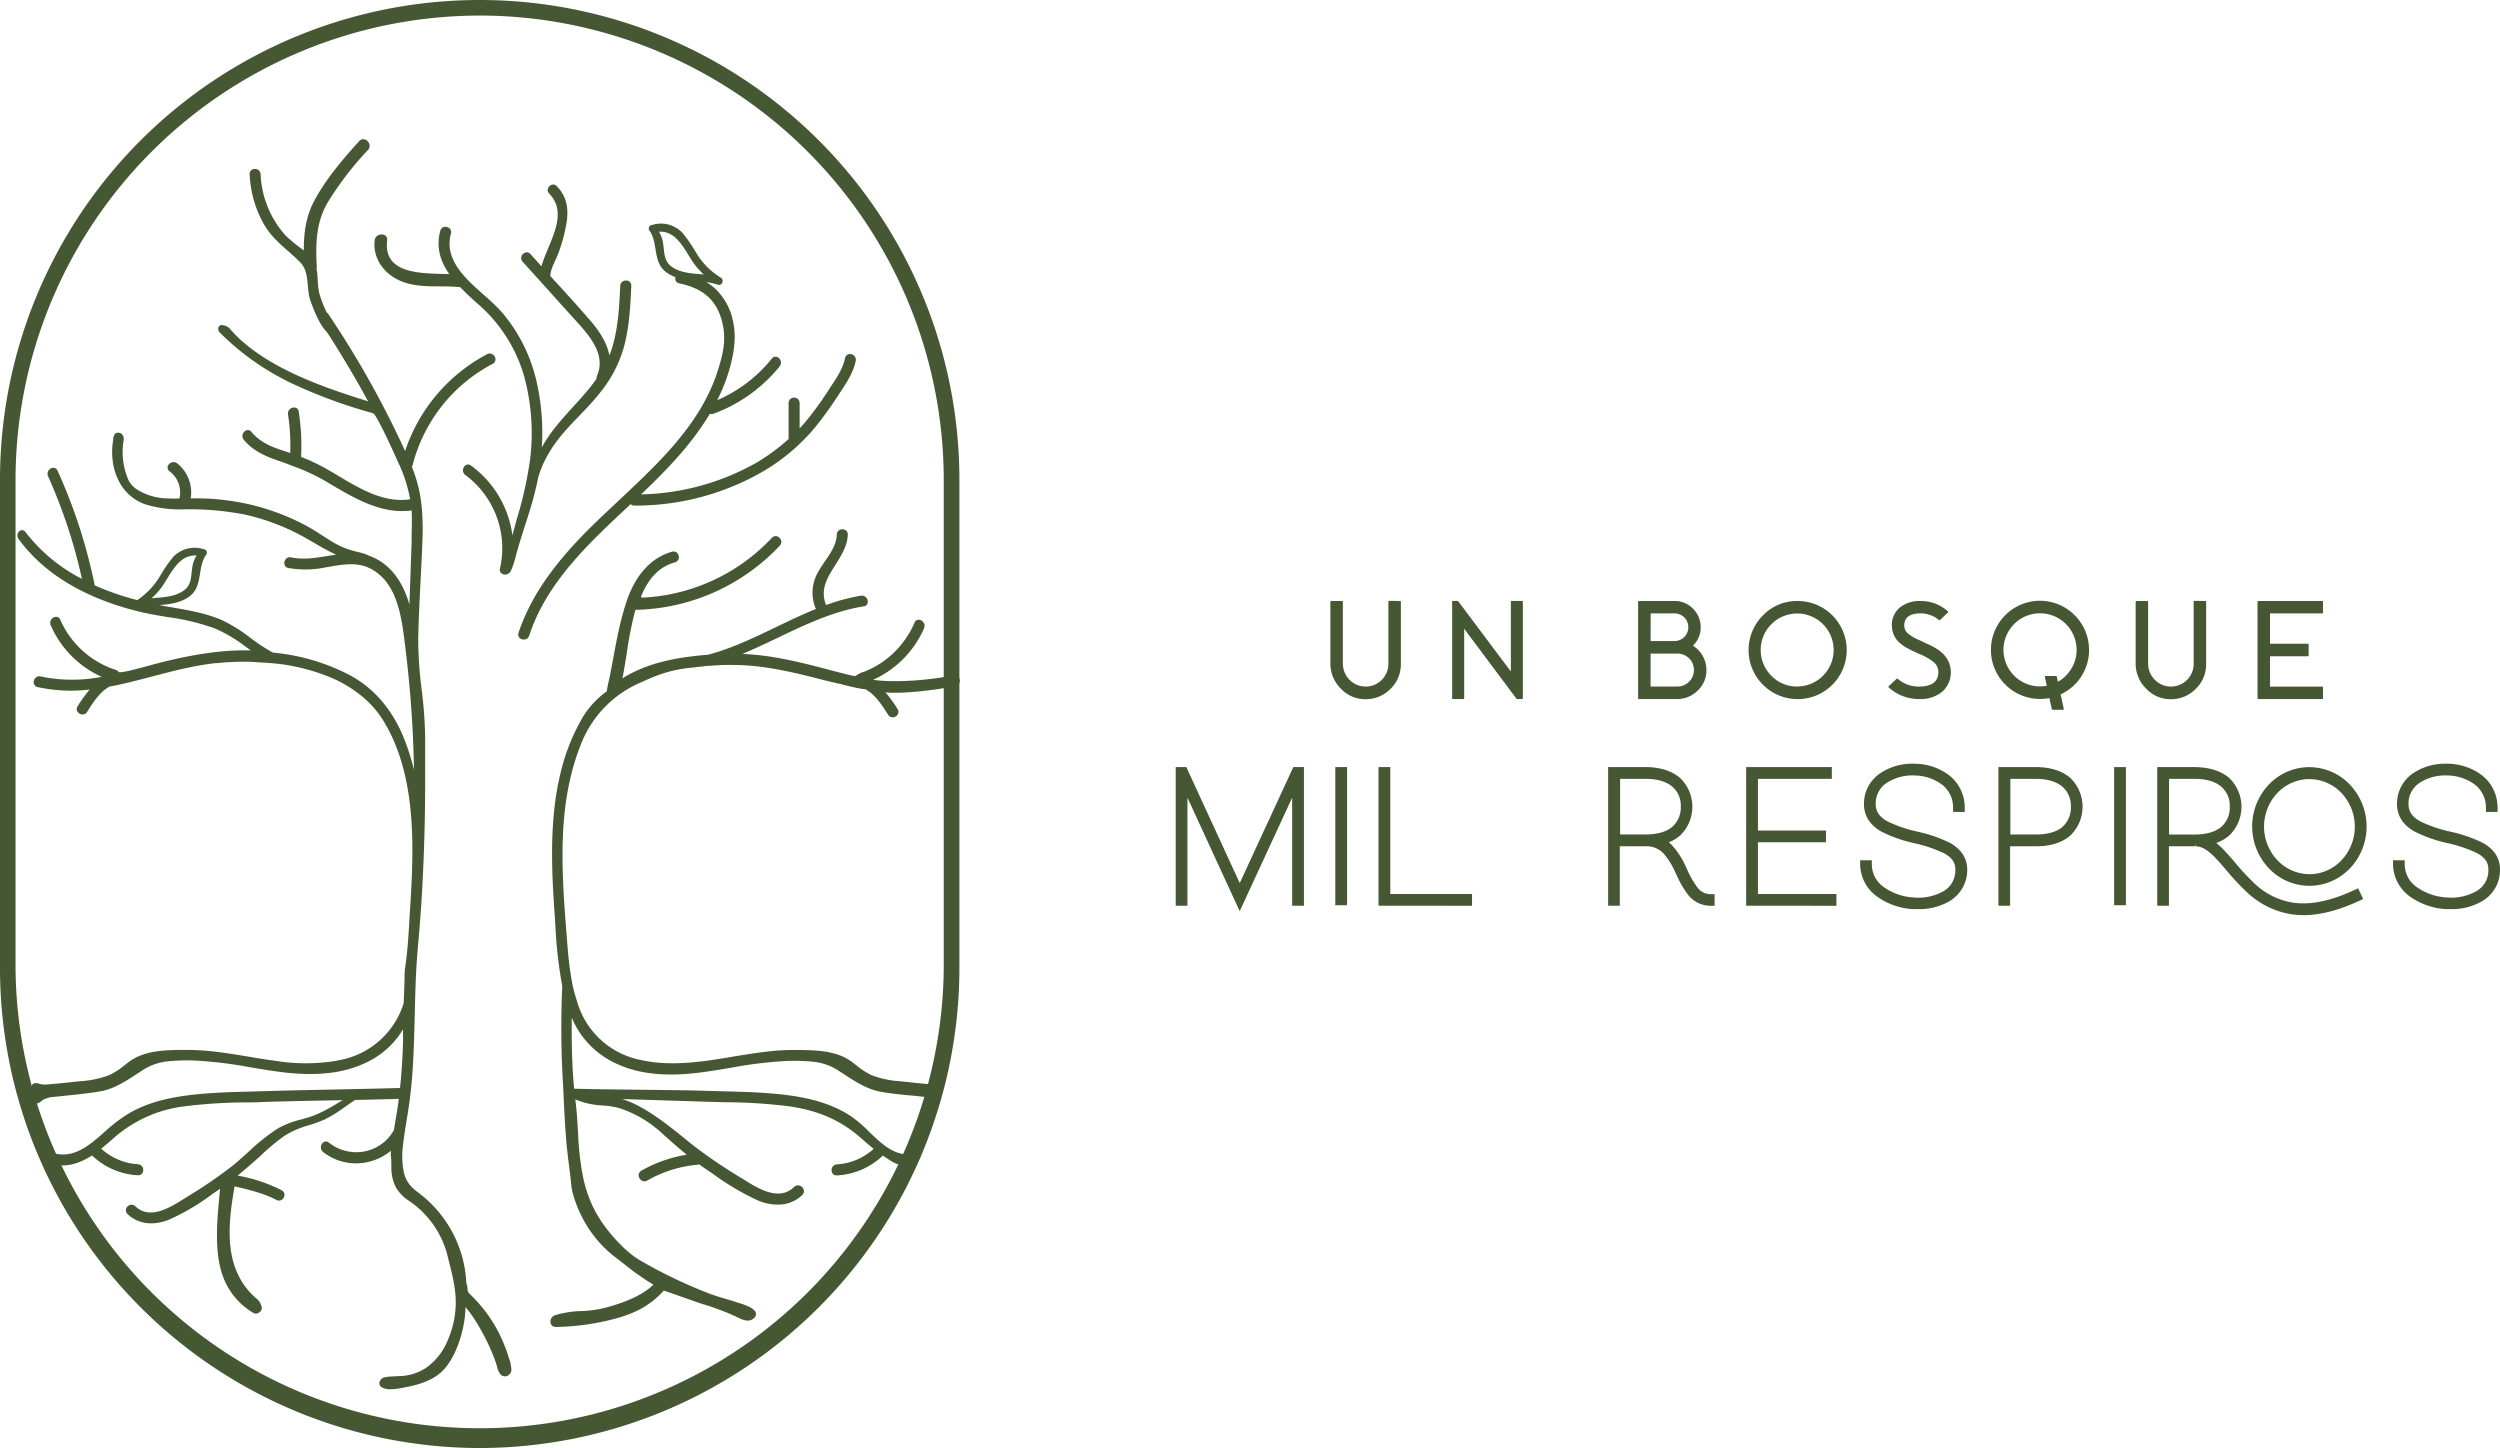 <?xml version="1.0" encoding="UTF-8"?> <svg xmlns="http://www.w3.org/2000/svg" id="Capa_1" data-name="Capa 1" viewBox="0 0 643.48 372.71"><defs><style>.cls-1{fill:#455833;}</style></defs><title>Mesa de trabajo 5-un-bosque</title><path class="cls-1" d="M360.34,154.69c.16,0,.23.07.23.22v16a8.71,8.71,0,0,1-2.61,6.34,8.81,8.81,0,0,1-6.31,2.72,8.56,8.56,0,0,1-6.5-2.7,9,9,0,0,1-2.72-6.56V154.91c0-.15.08-.22.23-.22h2.75c.16,0,.23.07.23.22v15.8a6,6,0,0,0,1.62,4.16,5.84,5.84,0,0,0,10.1-4v-16c0-.15.08-.22.23-.22Z"></path><path class="cls-1" d="M391.75,154.67c.15,0,.22.08.22.23v24.8c0,.15-.07.23-.22.23h-1.26a.2.2,0,0,1-.17-.09l-13.45-18V179.7a.21.21,0,0,1-.23.23H374a.21.21,0,0,1-.23-.23V154.9a.21.21,0,0,1,.23-.23h1.16a.2.2,0,0,1,.18.1l13.54,18.07V154.9a.2.2,0,0,1,.23-.23Z"></path><path class="cls-1" d="M435.74,166.18a7.45,7.45,0,0,1,3.48,6.52,7.08,7.08,0,0,1-2.33,5.13,7.43,7.43,0,0,1-5.29,2.1h-9.73a.21.21,0,0,1-.23-.23V154.91c0-.15.08-.22.23-.22H431a6.52,6.52,0,0,1,4.74,1.95,6.6,6.6,0,0,1,2,4.71A6.38,6.38,0,0,1,435.74,166.18ZM424.85,165H431a3.56,3.56,0,0,0,0-7.12h-6.12Zm6.91,11.71a4.27,4.27,0,0,0,4.25-4.25,4.23,4.23,0,0,0-4.25-4.23h-6.91v8.48Z"></path><path class="cls-1" d="M462.69,154.69a12.63,12.63,0,1,1-8.92,3.7A12.15,12.15,0,0,1,462.69,154.69Zm0,22A9.39,9.39,0,1,0,456,174,9.09,9.09,0,0,0,462.69,176.7Z"></path><path class="cls-1" d="M495.27,165.37c.22.09.4.17.51.23l.53.23c.41.2.79.38,1.13.56a12.61,12.61,0,0,1,2.24,1.48,6.73,6.73,0,0,1,.25,10.17,8.92,8.92,0,0,1-6,1.89,11.49,11.49,0,0,1-5.25-1.24,11,11,0,0,1-1.62-1l-.55-.42-.35-.32a.21.21,0,0,1,0-.34l2-1.88a.21.21,0,0,1,.32,0c.08.07.17.14.26.23l.39.28a7.94,7.94,0,0,0,1.14.67,8.43,8.43,0,0,0,3.65.81q5,0,5-3.79a3.28,3.28,0,0,0-1.27-2.56,15.65,15.65,0,0,0-3.68-2.08h-.06l-.82-.41-.44-.19-.48-.22q-.57-.26-1-.51a10.6,10.6,0,0,1-2-1.32,5.84,5.84,0,0,1-2.21-4.6,5.74,5.74,0,0,1,2-4.63,8,8,0,0,1,5.43-1.71,10.38,10.38,0,0,1,4.68,1.09,10,10,0,0,1,1.47.9c.16.11.33.24.49.37s.22.2.32.3a.19.19,0,0,1,0,.33l-1,.94-1,.95a.23.23,0,0,1-.32,0l-.23-.22-.34-.24a6.3,6.3,0,0,0-1-.55,7.2,7.2,0,0,0-3.1-.69q-4.22,0-4.22,3.14a2.75,2.75,0,0,0,1.08,2.15,12.83,12.83,0,0,0,3.19,1.76l0,0Z"></path><path class="cls-1" d="M525.09,154.63a12.67,12.67,0,0,1,12.62,12.64,12.59,12.59,0,0,1-7.32,11.46l.8,3.68c0,.19,0,.28-.23.28h-2.61a.21.21,0,0,1-.23-.17l-.62-2.84a13,13,0,0,1-2.41.23,12.64,12.64,0,0,1,0-25.28Zm4.6,20.86a9.31,9.31,0,0,0,3.47-3.41,9.16,9.16,0,0,0,1.34-4.81,9.41,9.41,0,1,0-9.41,9.41,9.28,9.28,0,0,0,1.73-.16l-.48-2.25c-.05-.19,0-.28.21-.28h2.63a.21.21,0,0,1,.23.19Z"></path><path class="cls-1" d="M567.61,154.69c.16,0,.23.07.23.22v16a8.71,8.71,0,0,1-2.61,6.34,8.81,8.81,0,0,1-6.31,2.72,8.56,8.56,0,0,1-6.5-2.7,9,9,0,0,1-2.72-6.56V154.91c0-.15.08-.22.23-.22h2.75c.16,0,.23.07.23.22v15.8a6,6,0,0,0,1.62,4.16,5.84,5.84,0,0,0,10.1-4v-16c0-.15.08-.22.23-.22Z"></path><path class="cls-1" d="M597.69,154.69c.16,0,.23.07.23.22v2.75c0,.16-.07.23-.23.23H584.28v7.81H594a.2.2,0,0,1,.23.23v2.75a.2.2,0,0,1-.23.23h-9.71v7.81h13.41c.16,0,.23.07.23.23v2.75a.2.2,0,0,1-.23.23H581.3a.21.21,0,0,1-.23-.23V154.91c0-.15.08-.22.23-.22Z"></path><polygon class="cls-1" points="334.01 197.44 332.89 197.44 319.1 227.3 305.35 197.44 304.23 197.44 303.63 197.44 303.58 197.44 302.62 197.44 302.62 233.13 305.64 233.13 305.64 205.32 319.09 234.53 332.59 205.31 332.59 233.13 335.62 233.13 335.62 197.44 334.62 197.44 334.01 197.44"></polygon><rect class="cls-1" x="343.7" y="197.44" width="3.03" height="35.56"></rect><polygon class="cls-1" points="357.85 197.44 354.82 197.44 354.82 232.13 354.82 233.13 378.89 233.14 378.89 230.11 357.85 230.11 357.85 197.44"></polygon><path class="cls-1" d="M436.8,228.28a23.42,23.42,0,0,1-2.55-4.5l-.23-.47a21.23,21.23,0,0,0-3.56-5.65,8.29,8.29,0,0,0-.93-.85,10.14,10.14,0,0,0,2.89-1.73,10.27,10.27,0,0,0,.06-14.8c-2.11-1.85-5.2-2.84-8.92-2.84h-9.64v35.69h3v-15.3h6.74a5.92,5.92,0,0,1,4.59,1.93,18.84,18.84,0,0,1,3,4.87l.28.57a24.77,24.77,0,0,0,2.88,5,7.37,7.37,0,0,0,5.91,2.95h1v-3h-1A4.22,4.22,0,0,1,436.8,228.28Zm-6.36-15.49c-1.52,1.32-3.91,2-6.88,2H417V200.47h6.61c3,0,5.37.72,6.92,2.09a6.39,6.39,0,0,1,2.09,5.07A6.51,6.51,0,0,1,430.44,212.79Z"></path><polygon class="cls-1" points="452.48 216.8 469.99 216.8 469.99 213.78 452.48 213.78 452.48 200.47 471.5 200.47 471.5 197.44 451.48 197.44 449.45 197.44 449.45 232.13 449.46 233.13 472.68 233.14 472.68 230.11 452.48 230.11 452.48 216.8"></polygon><path class="cls-1" d="M501.86,216.92a36.22,36.22,0,0,0-8.19-2.83l-.25-.06a33.9,33.9,0,0,1-7.71-2.67c-2-1.17-2.92-2.5-2.92-4.44a6.31,6.31,0,0,1,2.92-5.46,12,12,0,0,1,7-1.86,12.14,12.14,0,0,1,7,2.24,7.39,7.39,0,0,1,3,6.14v1h3v-1a10.53,10.53,0,0,0-4.16-8.54,15,15,0,0,0-8.74-2.87h-.59A14.67,14.67,0,0,0,484,199a9.42,9.42,0,0,0-4.23,7.95c0,3,1.49,5.37,4.43,7.07a35.85,35.85,0,0,0,8.47,3,36,36,0,0,1,7.73,2.61c2.05,1.14,2.89,2.37,2.89,4.23a6.11,6.11,0,0,1-3.11,5.56,13.14,13.14,0,0,1-7.54,1.59,14.81,14.81,0,0,1-7.63-2.58,7.2,7.2,0,0,1-3.22-6v-1h-3v1a10.33,10.33,0,0,0,4.45,8.41,17.59,17.59,0,0,0,9.23,3.17c.43,0,.85,0,1.27,0a15.4,15.4,0,0,0,8.06-2.07,9.3,9.3,0,0,0,4.55-8.14C506.31,220.88,504.81,218.56,501.86,216.92Z"></path><path class="cls-1" d="M532.94,200.28c-2.11-1.85-5.19-2.84-8.92-2.84h-9.64v35.69h3v-15.3H524c3.77,0,6.75-.93,8.86-2.75a10.27,10.27,0,0,0,.06-14.8Zm-2,12.51c-1.52,1.32-3.9,2-6.88,2h-6.61V200.47H524c3,0,5.37.72,6.92,2.09a6.43,6.43,0,0,1,2.1,5.07A6.52,6.52,0,0,1,530.9,212.79Z"></path><rect class="cls-1" x="544.16" y="197.44" width="3.03" height="35.56"></rect><path class="cls-1" d="M594.45,228h0a14.4,14.4,0,0,0,10.33-4.42l.35-.36.38-.44a15.68,15.68,0,0,0-1.16-21.32,14.5,14.5,0,0,0-9.78-4h-.72a14.43,14.43,0,0,0-10.17,4.81,15.66,15.66,0,0,0,.42,21.34A14.37,14.37,0,0,0,594.45,228Zm0-3a11.34,11.34,0,0,1-8.15-3.47,12.61,12.61,0,0,1-.34-17.18,11.43,11.43,0,0,1,8-3.81h.57a11.46,11.46,0,0,1,7.73,3.16,12.62,12.62,0,0,1,.92,17.16l-.58.64a11.35,11.35,0,0,1-8.17,3.51Z"></path><path class="cls-1" d="M606,229.08c-6.21,2.9-11.46,3.95-16.08,3.21a18.55,18.55,0,0,1-9.83-5.09,57.86,57.86,0,0,1-4.79-5.17c-.81-.95-1.58-1.84-2.36-2.68a22,22,0,0,0-2.49-2.38,10.52,10.52,0,0,0,3.31-1.89,10.27,10.27,0,0,0,.06-14.8c-2.08-1.83-5.08-2.78-8.92-2.84h-9.64v35.69h3v-15.3H565v-1l.09,1c1.69,0,3.34,1,5.69,3.57.72.78,1.46,1.64,2.24,2.56a61.44,61.44,0,0,0,5.08,5.46,21.65,21.65,0,0,0,11.41,5.86,21.09,21.09,0,0,0,3.4.27c4.33,0,9.09-1.24,14.43-3.73l.91-.42-1.28-2.75Zm-41.1-14.28H558.3V200.47h6.61c3,0,5.37.72,6.91,2.09a6.36,6.36,0,0,1,2.1,5.07,6.54,6.54,0,0,1-2.13,5.16C570.26,214.11,567.88,214.8,564.91,214.8Z"></path><path class="cls-1" d="M639,216.92a36.05,36.05,0,0,0-8.19-2.83l-.25-.06a33.9,33.9,0,0,1-7.71-2.67c-2-1.17-2.92-2.5-2.92-4.44a6.31,6.31,0,0,1,2.92-5.46,12,12,0,0,1,7-1.86,12.14,12.14,0,0,1,7,2.24,7.36,7.36,0,0,1,3,6.14v1h3v-1a10.5,10.5,0,0,0-4.16-8.54,15,15,0,0,0-8.74-2.87h-.59a14.67,14.67,0,0,0-8.16,2.4,9.42,9.42,0,0,0-4.23,7.95c0,3,1.49,5.37,4.44,7.07a35.61,35.61,0,0,0,8.46,3,35.47,35.47,0,0,1,7.73,2.61c2.05,1.14,2.89,2.37,2.89,4.23a6.11,6.11,0,0,1-3.11,5.56A13.14,13.14,0,0,1,629.8,231a14.81,14.81,0,0,1-7.63-2.58,7.2,7.2,0,0,1-3.22-6v-1h-3v1a10.33,10.33,0,0,0,4.45,8.41A17.59,17.59,0,0,0,629.6,234c.43,0,.85,0,1.27,0a15.4,15.4,0,0,0,8.06-2.07,9.28,9.28,0,0,0,4.55-8.14C643.48,220.88,642,218.56,639,216.92Z"></path><path class="cls-1" d="M123.47,372.71A123.6,123.6,0,0,1,0,249.25V123.47a123.47,123.47,0,0,1,246.94,0V249.25A123.6,123.6,0,0,1,123.47,372.71Zm0-368.7A119.6,119.6,0,0,0,4,123.47V249.25a119.46,119.46,0,0,0,238.91,0V123.47A119.59,119.59,0,0,0,123.47,4Z"></path><path class="cls-1" d="M136.22,131.84a80.12,80.12,0,0,0,2.27-8.76,25.76,25.76,0,0,1,.95-2.82c2.37-5.65,5.88-9.3,9.59-13.16,1.8-1.87,3.66-3.8,5.4-6a32.73,32.73,0,0,0,6.06-11.44c1.5-5.25,1.76-10.76,2-16.08a1.28,1.28,0,0,0-1.28-1.37h-.08a1.42,1.42,0,0,0-1.49,1.37c-.25,5.36-.52,10.91-2.14,16.12-.19.58-.39,1.16-.64,1.78-.57-2.88-2.19-5.85-5-9.06-3.33-3.86-6.84-7.69-10.24-11.4.19-2.2,1.53-4.16,2.24-6.21a43.57,43.57,0,0,0,2-7.68c.52-3.52,0-6.64-2.57-9.22-1.23-1.26-3.15.67-1.93,1.93,5.2,5.32-.25,12.58-2,18.71Q138,67,136.54,65.4a1.24,1.24,0,0,0-1.2-.43A1.59,1.59,0,0,0,134.21,66a1.37,1.37,0,0,0,.32,1.37L147,81.2l.77.85c3.72,4.06,8.35,9.11,5.89,14.7a1.62,1.62,0,0,0-.12.75,47.28,47.28,0,0,1-3.27,4.13c-.84,1-1.72,1.93-2.57,2.87-3,3.31-6.14,6.73-8.25,10.67a58.4,58.4,0,0,0-1.3-16.77,41.78,41.78,0,0,0-8.94-18A51.32,51.32,0,0,0,124.65,76c-4.88-4.3-10.4-9.16-8.58-15.86a1.3,1.3,0,0,0-.31-1.31,1.62,1.62,0,0,0-1.5-.41,1.33,1.33,0,0,0-.93,1c-1.14,4.21,0,7.84,2.32,11.13-6.78-.21-17.08.25-16-8.69.24-2.05-3-2-3.21,0-.53,4.57,2.32,8.5,6.4,10.34,4.93,2.21,10.28,1.15,15.48,1.71h.13c1.35,1.42,2.83,2.79,4.34,4.13a38.82,38.82,0,0,1,12,18.4,55.55,55.55,0,0,1,1.68,21.6A99.94,99.94,0,0,1,133,133.68c-.36,1.35-.75,2.75-1.11,4.14a26.49,26.49,0,0,0-10.67-18,1.18,1.18,0,0,0-1.74.29,1.52,1.52,0,0,0,.3,2.16,23.43,23.43,0,0,1,8.92,24,1.21,1.21,0,0,0,.74,1.52,1.45,1.45,0,0,0,.55.1,1.63,1.63,0,0,0,1.45-.85c.08-.16.24-.54.5-1.18a18.18,18.18,0,0,0,.63-2c.72-2.81,1.62-5.64,2.49-8.38C135.45,134.29,135.85,133.06,136.22,131.84Z"></path><path class="cls-1" d="M161.31,130.71l1-.94a1.33,1.33,0,0,0,.95.37h0a65.63,65.63,0,0,0,33.66-9.1A51.18,51.18,0,0,0,210,109.75a95.45,95.45,0,0,0,5.61-7.78l.54-.82c1.7-2.54,3.45-5.17,4.11-8.24a1.46,1.46,0,0,0-1.17-1.74,1.25,1.25,0,0,0-1.57,1c-.6,2.75-2.18,5.12-3.72,7.4l-.64,1a84.77,84.77,0,0,1-5.72,7.87c-.47.56-1,1.15-1.62,1.81v-6.5a1.42,1.42,0,0,0-2.84,0V113a51.56,51.56,0,0,1-8.12,6A62.82,62.82,0,0,1,165,127.25c2.69-2.55,5.81-5.59,8.74-8.86a77.66,77.66,0,0,0,9-11.9,1.2,1.2,0,0,0,.91,0A39.41,39.41,0,0,0,200.68,94.3a1.54,1.54,0,0,0-.27-2.18,1.18,1.18,0,0,0-1.75.18A36.39,36.39,0,0,1,184.6,103a44.36,44.36,0,0,0,3.48-9.14c1.13-4.46,1.31-7.91.59-11.19a15.73,15.73,0,0,0-4.59-8.37,14.5,14.5,0,0,0-2.24-1.67,16.53,16.53,0,0,1,2.95.65c1.1.37,1.66-1.21.76-1.8a19,19,0,0,1-6.15-6.06,40.5,40.5,0,0,0-3.62-5.35,7.61,7.61,0,0,0-8-2.15l0,0a.89.89,0,0,0-.63,1.4c2.36,3.34.75,8.19,4.41,10.81a9.41,9.41,0,0,0,2.3,1.21,1.51,1.51,0,0,0,0,.79,1.22,1.22,0,0,0,1,.81c6.46,1.35,9.9,4.63,11.18,10.62.88,4.17,0,7.59-1.12,11.32-4.25,13.93-15.07,24-25.53,33.83-3.19,3-6.49,6.06-9.49,9.16-8.44,8.73-13.66,16.66-16.43,25a1.25,1.25,0,0,0,.85,1.66,1.75,1.75,0,0,0,.51.08,1.41,1.41,0,0,0,1.38-1C140.66,150.07,151.16,140.22,161.31,130.71Zm9.3-68.51a8.29,8.29,0,0,0-1-2.55c4.26-.29,6.29,4,8.41,7.3a17.18,17.18,0,0,0,3.13,3.7c-2.79-.25-5.64-.33-7.95-1.78C170.67,67.28,171.09,64.81,170.61,62.2Z"></path><path class="cls-1" d="M130.64,348.42c-.43-1.26-.91-2.49-1.43-3.66a36.37,36.37,0,0,0-3.79-6.56,39.87,39.87,0,0,0-4.83-5.47,2.29,2.29,0,0,1-.26-1.15,3.15,3.15,0,0,0-.14-.83,3.35,3.35,0,0,1-.19-1v-.06a30.82,30.82,0,0,0-11.33-21.94l-.8-.63a14.27,14.27,0,0,1-2.33-2.07,8.11,8.11,0,0,1-1.71-3.89,21.72,21.72,0,0,1-.11-6.3c.23-2.15.59-4.32.93-6.43.23-1.38.46-2.8.66-4.21s.32-2.43.44-3.49c.69-6.38.83-12.93,1-19.26.13-5.51.25-11.21.74-16.77,0-.07,0-.12,0-.18l.09-1,.24-2.7c.29-3.54.59-7.3.8-11.08.58-10.21.85-20.6.81-30.88v-2.35c0-2.21,0-4.5,0-6.75a109.8,109.8,0,0,0-.89-12.21,104.35,104.35,0,0,1-.89-13c.09-5.06.35-10.21.61-15.2.18-3.5.37-7.12.49-10.67a62,62,0,0,0-.18-7.88c-.07-.85-.25-2.14-.32-2.63a35.73,35.73,0,0,0-2.24-8l.1-.25a1.66,1.66,0,0,0,.14-.37,40.89,40.89,0,0,1,20.57-25.91,1.27,1.27,0,0,0,.53-1.8,1.42,1.42,0,0,0-2-.66,43.85,43.85,0,0,0-21.08,24.91A247.94,247.94,0,0,0,84.52,80.85a1.46,1.46,0,0,0-.41-.41,27.9,27.9,0,0,1-1.93-5c-.52-2-.27-4.24-.71-6.28a1.62,1.62,0,0,0,.06-.51c-.29-5.86-.24-11.24,2.78-16.47a81.43,81.43,0,0,1,10.4-13.57c1.38-1.53-.89-3.8-2.27-2.27-4.28,4.73-8.69,9.88-11.66,15.56-2.09,4-2.59,8.21-2.58,12.54a41.27,41.27,0,0,1-4.67-3.8,25.18,25.18,0,0,1-6.45-15.79c-.09-1.81-2.91-1.82-2.82,0a28.59,28.59,0,0,0,3.58,12.71c2.47,4.37,6.08,6.55,9.47,10,2.49,2.53,1.45,6.84,2.65,10,.94,2.54,2.3,6.1,4.26,8,3.81,5.93,7.35,11.88,10.53,17.75h0l-.52-.17c-9.73-3.09-26-8.26-34.77-18.18a3,3,0,0,0-2.54-1.29.94.94,0,0,0-.73.65,1.47,1.47,0,0,0,.52,1.42A67.12,67.12,0,0,0,75.47,98.85,132.46,132.46,0,0,0,96,106.36c.61.17,2.79,4.41,6.47,12.6a38.12,38.12,0,0,1,3.1,9.55c-6.69,1-12.73-2.59-18.57-6.08-1-.61-2-1.19-3-1.75a49.5,49.5,0,0,0-6.5-3.08,56.4,56.4,0,0,0-.62-11.69,1.16,1.16,0,0,0-1.41-1,1.55,1.55,0,0,0-1.34,1.76,52.47,52.47,0,0,1,.57,9.93l-.89-.3c-3.14-1-6.7-2.19-9.1-5.15A1.18,1.18,0,0,0,63,111a1.52,1.52,0,0,0-.27,2.17c2.35,2.9,5.74,4.34,9.05,5.46.68.23,1.37.47,2,.72.33.11.66.25,1,.38s.63.27,1,.39c.78.28,1.58.57,2.36.91s1.63.72,2.4,1.09c1.22.6,2.4,1.23,3.52,1.89l.89.53c6.27,3.71,13.38,7.93,21,6.84.14,2.37,0,4.78,0,7.12,0,.35,0,.69,0,1l-.57,16.09c-1.72-6-4.93-10.18-9.28-12.09l-1.43-.62a16.08,16.08,0,0,0-2.67-.83c-.51-.12-1-.25-1.55-.41A20.12,20.12,0,0,1,86.49,140c-1.23-.68-2.42-1.45-3.58-2.2s-2.36-1.53-3.59-2.2l-.15-.09a59.67,59.67,0,0,0-14.61-5.61,62,62,0,0,0-14.34-1.63H49.09a9.56,9.56,0,0,0-3.47-9,1.56,1.56,0,0,0-2.2.31,1.15,1.15,0,0,0,.2,1.71,6.8,6.8,0,0,1,2.57,7,23.56,23.56,0,0,1-2.89,0h-.19a15.13,15.13,0,0,1-7.33-2,6.37,6.37,0,0,1-2.64-2.57,18.08,18.08,0,0,1-1.32-10.38,2.27,2.27,0,0,0-.09-1.07,1.5,1.5,0,0,0-1.18-.9,1.13,1.13,0,0,0-.69.12c-.55.29-.64.94-.73,1.51a2.36,2.36,0,0,1,0,.28,16.4,16.4,0,0,0-.21,1.68,17.14,17.14,0,0,0,.06,3.36A15.46,15.46,0,0,0,31,124.58a12.19,12.19,0,0,0,4.7,4.49,12.75,12.75,0,0,0,1.6.71,30.23,30.23,0,0,0,10,1.32A74.71,74.71,0,0,1,63,132.44a57.23,57.23,0,0,1,16.18,6.32l1.74,1a55.62,55.62,0,0,0,5.58,3l-2.06.32c-3.12.52-6.35,1.05-9.49.38a1.35,1.35,0,0,0-1.36.42,1.58,1.58,0,0,0-.35,1.5,1.21,1.21,0,0,0,1,.82A25.42,25.42,0,0,0,84,146l.61-.1c3.64-.63,7.41-1.29,10.77.47,7,3.65,8,12.65,8.9,19.89l.18,1.5a296.25,296.25,0,0,1,2.1,30.38,61.19,61.19,0,0,0-2.38-7.59c-2.91-7.5-7.55-13.08-13.78-16.58a53.26,53.26,0,0,0-20.18-6,49,49,0,0,1-5.79-3.81,39.72,39.72,0,0,0-7.36-4.57c-4.06-1.75-8.48-2.51-12.75-3.25-1.09-.18-2.19-.38-3.3-.58,2.69-.25,5.35-.54,7.66-2.19,3.66-2.63,2-7.47,4.4-10.81a.89.89,0,0,0-.63-1.4l0,0a7.58,7.58,0,0,0-8,2.14,36.51,36.51,0,0,0-3.31,4.86,19.55,19.55,0,0,1-5.82,6.11,72.58,72.58,0,0,1-11-3.81,1.66,1.66,0,0,0,0-.32,137.76,137.76,0,0,0-9.51-29.19,1.18,1.18,0,0,0-1.65-.61,1.54,1.54,0,0,0-.81,2A134.52,134.52,0,0,1,21.09,149a43.14,43.14,0,0,1-14.49-12,1.14,1.14,0,0,0-1-.54,1.24,1.24,0,0,0-1,.77,1.52,1.52,0,0,0,.21,1.54c6.46,8.83,16.75,15.07,30.59,18.55,2.49.62,5.09,1.06,7.6,1.49a58.65,58.65,0,0,1,12.45,3,39.14,39.14,0,0,1,8,4.81l1.1.79c-4.89-.12-12.13.2-24.83,3.54-1.38.38-2.85.78-4.32,1.16l-.58.14a27.73,27.73,0,0,1-3.62.77l-.13,0a1.11,1.11,0,0,1-.4,0,.45.45,0,0,1-.2-.16l-.1-.11a1.5,1.5,0,0,0-.55-.32A23.42,23.42,0,0,1,15.51,159.5a1.13,1.13,0,0,0-.92-.74,1.54,1.54,0,0,0-1.36.65,1.47,1.47,0,0,0-.18,1.51,25.85,25.85,0,0,0,13.12,13.29,39.48,39.48,0,0,1-15.72-.1,1.37,1.37,0,0,0-1.35.4,1.57,1.57,0,0,0-.36,1.5,1.23,1.23,0,0,0,1,.85,39.77,39.77,0,0,0,13.34.62,35.57,35.57,0,0,0-3.11,4.32,1.23,1.23,0,0,0-.08,1.29,1.56,1.56,0,0,0,1.31.81h.06a1.33,1.33,0,0,0,1.16-.66c1.36-2.18,3.23-5.15,5.78-6.53a.83.83,0,0,1,.3-.07l.15,0,.5-.1c3.4-.68,6.81-1.58,10.11-2.44,3.5-.92,7.12-1.87,10.74-2.57,1.94-.38,3.71-.65,5.43-.84l.33,0a71.61,71.61,0,0,1,7.21-.37h.39c1.07,0,2.16.08,3.21.16l1.47.09a51.07,51.07,0,0,1,16.79,3.69,32.22,32.22,0,0,1,8.87,5.41,25.19,25.19,0,0,1,4.91,5.74c8.47,13.69,8,31.75,7,47.6-.08,1.23-.16,2.48-.23,3.69l-.09,1.62c-.1,1.64-.22,3.59-.41,5.6s-.38,3.74-.62,5.31a15,15,0,0,0-.13,1.89c0,.22,0,.44,0,.65-.06,2.47-.14,4.56-.24,6.54-.24.69-.48,1.34-.73,1.93a21.33,21.33,0,0,1-15.56,12.59l-1.16.23a48.77,48.77,0,0,1-15.45,0c-2.37-.31-4.78-.71-7.1-1.1-2.73-.45-5.56-.92-8.36-1.25a62.78,62.78,0,0,0-7.23-.47H46.84c-4.32.05-9.69.12-13.62,3.05-.36.27-.72.54-1.06.81a19,19,0,0,1-4,2.61,25.29,25.29,0,0,1-7.61,1.59l-.74.08-.7.07c-2.23.25-4.53.5-6.8.66a5.93,5.93,0,0,1-1.46,0h-.06l-.61-.14a5.65,5.65,0,0,0-.71-.17c-.88-.12-1.17.32-1.58,1.07A3,3,0,0,0,8.14,283a4.4,4.4,0,0,1,.26.39c.22.36.41.67.85.67h.17a2.77,2.77,0,0,0,1.22-.64c.15-.11.3-.23.46-.33a6.66,6.66,0,0,1,2.8-.76l3.48-.36c2.76-.29,5.61-.58,8.41-1.06,3.52-.61,6.52-2.58,9.43-4.48l1.4-.91a14.52,14.52,0,0,1,6.55-2.34,48.81,48.81,0,0,1,7.54-.18,111.8,111.8,0,0,1,13.75,1.72c2.94.5,6,1,9,1.35,9.14,1,16.14,0,22-3.19a21.6,21.6,0,0,0,8.28-7.94c0,1.32,0,2.4,0,3.39-.08,2.59-.22,5.18-.41,7.71-.1,1.33-.23,2.65-.36,4a1.75,1.75,0,0,0-.24,0h-.06c-3.85.13-10.33.26-16.59.39s-12.8.26-16.68.39l-4.62.13c-5.33.14-10.85.28-16.22.95-7.27.91-12.69,2.73-17,5.72A40.71,40.71,0,0,0,27.3,291c-4.06,3.63-8.25,7.39-13.63,5.77a1.33,1.33,0,0,0-1.69.95,1.4,1.4,0,0,0,.93,1.8c3.5,1,6.93.37,10.78-2.12a18.34,18.34,0,0,0,11.8,5.1h.1a1.24,1.24,0,0,0,1.27-1.24,1.46,1.46,0,0,0-1.37-1.6,15.33,15.33,0,0,1-9.44-4c1.1-.87,2.17-1.81,3.08-2.61a33.65,33.65,0,0,1,18.28-8.28A133.47,133.47,0,0,1,64,283.75c1.48,0,3-.07,4.5-.13,4-.13,10.68-.27,17.11-.4l2.6-.05-.89.52a50.16,50.16,0,0,1-5.67,3.08c-.51.22-1.06.43-1.68.64-.82.27-1.66.51-2.48.74a23.52,23.52,0,0,0-6,2.32,52.56,52.56,0,0,0-7.64,6.1c-1,.88-2,1.8-3,2.67l-1,.82a122,122,0,0,1-11.79,8.06l-.56.35c-3.76,2.37-8.9,5.61-12.68,2a1.39,1.39,0,0,0-2,.07,1.32,1.32,0,0,0,0,1.94c2.68,2.59,6.61,3.11,10.77,1.42a58.08,58.08,0,0,0,10.88-6.42c.58-.41,1.16-.8,1.73-1.19l.33-.23.1-.08c0,.52-.09,1-.14,1.55-.72,7.94-1.47,16.15,1.56,22.59a18.12,18.12,0,0,0,7.12,7.79,1.26,1.26,0,0,0,.68.2,1.45,1.45,0,0,0,.73-.21,1.53,1.53,0,0,0,.82-1.37A4.07,4.07,0,0,0,65.71,334l-.28-.27c-3.64-3.41-5.66-7.8-6.18-13.41-.46-5,.3-10.1,1.12-14.95,2.83.61,7.92,1.87,10.73,3.47a1.38,1.38,0,0,0,1.92-.56,1.33,1.33,0,0,0-.49-1.89,39.51,39.51,0,0,0-11.39-3.8,4.72,4.72,0,0,0,.51-.4L63.06,301c1.32-1.13,2.68-2.3,4-3.5a51.09,51.09,0,0,1,6.23-5.19,23.9,23.9,0,0,1,6.18-2.67,36.34,36.34,0,0,0,4.15-1.52,34,34,0,0,0,4.86-3l2.89-2,0,0c4.39-.09,8.46-.19,11.27-.28,0,.19-.05.39-.07.59-.2,1.57-.48,3.2-.74,4.78-.15.87-.3,1.77-.44,2.65A11,11,0,0,1,94,296.33a11.33,11.33,0,0,1-9.36-2.24,1.13,1.13,0,0,0-1.69.22,1.57,1.57,0,0,0,.24,2.23,13.76,13.76,0,0,0,9.2,2.88,14.22,14.22,0,0,0,8.26-3.25,4.66,4.66,0,0,0,0,1.58,1.11,1.11,0,0,1,0,.17c.06.57.07,1.16.08,1.73,0,.26,0,.53,0,.79a11.36,11.36,0,0,0,1.18,5.21,10.81,10.81,0,0,0,3.59,3.59l.73.52A24.24,24.24,0,0,1,115,322.48l.42,1.68c1,3.86,2,7.86,1.88,11.81a25.16,25.16,0,0,1-2.73,10.46,15.93,15.93,0,0,1-4.91,5.64,13.23,13.23,0,0,1-7,2.14c-.38,0-.78,0-1.2.06a13.09,13.09,0,0,0-2.57.26,1.65,1.65,0,0,0-1.22,1.33,1.19,1.19,0,0,0,.36,1.06,3.92,3.92,0,0,0,2.53.65,13.38,13.38,0,0,0,2.08-.18c3.88-.67,7.91-1.55,10.84-4.13,3.9-3.45,6.3-11.36,6.33-16.81,3.19,3.62,6.72,10.66,8.05,15,0,.13.07.27.11.41a4.52,4.52,0,0,0,.86,1.89,1.51,1.51,0,0,0,1.71.4,1.77,1.77,0,0,0,1.09-1.66,11.16,11.16,0,0,0-.82-3.43C130.8,348.87,130.71,348.65,130.64,348.42ZM42.19,150.29c2.12-3.34,4.15-7.59,8.41-7.3a7.75,7.75,0,0,0-1,2.42c-.54,2.64,0,5.16-2.6,6.79-2.3,1.47-5.16,1.54-8,1.79A17.18,17.18,0,0,0,42.19,150.29Z"></path><path class="cls-1" d="M247,174.94a1.42,1.42,0,0,0-1.73-1.13c-5.42,1.25-15.25,2-20.53,1.16a25.85,25.85,0,0,0,13.11-13.28,1.56,1.56,0,0,0-.86-2.06,1.15,1.15,0,0,0-1.6.64c-.28.65-.6,1.31-.94,1.95s-.77,1.32-1.19,1.95a19.92,19.92,0,0,1-1.35,1.82,21.67,21.67,0,0,1-1.51,1.67,19.91,19.91,0,0,1-1.67,1.52,21.65,21.65,0,0,1-1.8,1.35c-.63.42-1.28.81-1.94,1.17s-1.37.68-2.07,1c-.23.1-.47.18-.7.26a5.74,5.74,0,0,0-1.33.57l-.2.13a3.35,3.35,0,0,1-.63.37l-.47-.08-.57-.12-1.48-.36-2.94-.75-.36-.09c-7.48-2-15.22-4-23.14-4.32,3.06-1.28,6.11-2.73,9.07-4.14,7-3.36,14.31-6.84,22.12-8.1a1.13,1.13,0,0,0,1-.72,1.56,1.56,0,0,0-.29-1.49,1.47,1.47,0,0,0-1.4-.53,49.8,49.8,0,0,0-9,2.41l0-.11c-1.56-3.93.38-7,2.44-10.26,1.52-2.4,3.08-4.88,3.18-7.76a1.29,1.29,0,0,0-1.32-1.37,1.4,1.4,0,0,0-1.52,1.37c-.09,2.58-1.56,4.72-3,6.8-.53.76-1.07,1.56-1.53,2.35a10.73,10.73,0,0,0-1,9.64,1.86,1.86,0,0,0,.19.33c-3.47,1.4-6.91,3.06-10.25,4.66-5.64,2.72-11.46,5.53-17.5,7.12-7.42.63-15.23,1.81-22.09,6.09.47-2.29.81-4.49,1.15-6.63a92.63,92.63,0,0,1,1.94-10c.08-.32.17-.65.27-1a52.45,52.45,0,0,0,37.15-16.51,1.41,1.41,0,0,0-.1-2.05,1.3,1.3,0,0,0-1.91,0,48.82,48.82,0,0,1-33.38,15.42h0a.3.3,0,0,1-.26-.14.32.32,0,0,1,0-.31c2-4.81,4.79-7.55,8.67-8.64a1.35,1.35,0,0,0,.94-1.74,1.34,1.34,0,0,0-1.7-1,14.7,14.7,0,0,0-5.89,3.3,19.31,19.31,0,0,0-4.07,5.4,25.82,25.82,0,0,0-1.22,2.67c-.51,1.3-.92,2.67-1.26,3.85s-.75,2.72-1.11,4.28c-.62,2.73-1.13,5.52-1.63,8.22l-.1.51c-.21,1.16-.46,2.46-.74,3.86l-.28,1.28a24.78,24.78,0,0,0-.49,2.57,22.69,22.69,0,0,0-7,8.13c-8.1,14.75-7.57,33-6.44,48.93.07,1,.13,2,.2,3a114.42,114.42,0,0,0,1.78,15.8,242.42,242.42,0,0,0,.24,26l.08,1.71c.16,3.58.34,7.41.65,11.38.18,2.38.48,4.81.78,7.17.19,1.53.39,3.11.55,4.66a13.82,13.82,0,0,0,.45,2.58,32.18,32.18,0,0,0,4.17,9.09,30.32,30.32,0,0,0,7.05,7.46c.6.45,1.28,1,2,1.54a65.5,65.5,0,0,0,7.5,5.28c-2.56,2.44-6.55,4.37-12.2,5.88a29.25,29.25,0,0,1-6.23.9,26,26,0,0,0-6.64,1,1.79,1.79,0,0,0-1.43,2,1.31,1.31,0,0,0,1.35,1.1h.23a63.34,63.34,0,0,0,14.25-1.92c5.85-1.45,9.76-3.59,13.09-7.17a3.2,3.2,0,0,0,.22-.27c.4.11,3.91,1.34,6.49,2.25,1.71.6,3.19,1.12,3.49,1.21l0,0a62.25,62.25,0,0,1,9.22,3.51,6.59,6.59,0,0,0,2,.72,2.45,2.45,0,0,0,2-.56,1.44,1.44,0,0,0,.53-1.36c-.31-1.3-3-2.16-4.31-2.57l-.41-.13c-1-.33-2-.63-3-.92-1.46-.44-3-.89-4.41-1.44a122.24,122.24,0,0,1-17.75-8.54c-3.8-2.21-8-7-10.25-10.52a30.15,30.15,0,0,1-2.55-4.91,34.63,34.63,0,0,1-1.69-5.41,71.73,71.73,0,0,1-1.37-11.27c0-.6-.07-1.2-.1-1.79-.12-2-.24-4.15-.5-6.23-.05-.42-.1-.84-.14-1.26a22.73,22.73,0,0,0,3,1,22.23,22.23,0,0,0,4,.58,20,20,0,0,1,4.46.71,29.83,29.83,0,0,1,11,6.57c2.23,2,4.26,3.8,6.22,5.38a35.1,35.1,0,0,0-11.66,4.1,1.34,1.34,0,0,0-.72,1.17,1.66,1.66,0,0,0,.8,1.38,1.37,1.37,0,0,0,1.41,0,31.58,31.58,0,0,1,13-4.07,1.38,1.38,0,0,0,.39-.09c.84.61,1.49,1.07,2.12,1.49l1.61,1.1A65.9,65.9,0,0,0,195.11,309a13,13,0,0,0,5,1.06,9,9,0,0,0,6.39-2.46,1.37,1.37,0,0,0,0-2,1.45,1.45,0,0,0-2.1-.08c-3.91,3.74-9.21.45-13.08-2l-.34-.21a129.83,129.83,0,0,1-12.64-8.56l-1.65-1.34c-4.86-3.94-10.87-8.8-16.57-10.52l10.83.34,11,.35,4.74.13a133.33,133.33,0,0,1,16.79,1.1c7.34,1.1,13,3.64,18,8,1.18,1.05,2.26,2,3.39,2.89a15.34,15.34,0,0,1-9.45,4,1.46,1.46,0,0,0-1.37,1.6,1.23,1.23,0,0,0,1.27,1.24h.11a18.38,18.38,0,0,0,11.8-5.1l.92.61c2.45,1.64,3.46,2.32,7.07,1.24a2.81,2.81,0,0,0,1.81-1.83.68.68,0,0,0-.11-.66c-.12-.11-.35-.21-.83-.07-5.2,1.56-8.82-2-12.32-5.36a35.06,35.06,0,0,0-4.37-3.81c-4.35-3-9.77-4.81-17-5.72-5.39-.67-10.92-.81-16.27-.95l-4.58-.13c-3.86-.13-10.45-.2-16.81-.27s-12.95-.14-16.82-.27h-.15c-.45-4.95-.65-10.39-.61-16.79v-.31c0-.41,0-.82,0-1.23l0,.06h0v0l.1.21v0A22.47,22.47,0,0,0,157.1,273c5.9,3.2,12.9,4.22,22,3.19,3-.34,6.08-.86,9-1.35a111.4,111.4,0,0,1,13.74-1.72,50.23,50.23,0,0,1,7.54.17,14.66,14.66,0,0,1,6.55,2.35l1.4.91c2.91,1.9,5.91,3.86,9.43,4.48,2.8.48,5.66.77,8.43,1l3.45.37a6.67,6.67,0,0,1,2.81.76l0-.06h0l0-.06h0l1.57-4.08h0l0-.13c-.24,0-.49.1-.72.16l-.6.15h-.06a5.94,5.94,0,0,1-1.46,0c-2.29-.17-4.61-.42-6.86-.67l-.64-.06-.73-.08a25.73,25.73,0,0,1-7.63-1.59,19.58,19.58,0,0,1-4-2.61c-.35-.27-.7-.55-1.07-.82-3.92-2.93-9.29-3-13.61-3.05h-.83a58,58,0,0,0-7.77.46c-2.81.33-5.64.8-8.37,1.25-2.32.39-4.72.79-7.09,1.1-8.12,1.06-12.71.51-15.45,0l-1.16-.23a21.31,21.31,0,0,1-15.56-12.59,30,30,0,0,1-1-2.87c-.31-1-.57-1.95-.79-2.79-.28-1.09-.47-2.21-.66-3.35l-.12-.8c-.08-.52-.16-1.07-.23-1.62-.13-1-.25-2.07-.36-3.25-.14-1.5-.26-3-.38-4.51,0-.45-.07-.9-.1-1.36-1.41-17.62-2.1-33.41,3.75-48.1A28.46,28.46,0,0,1,165,175.63l.84-.37a43.05,43.05,0,0,1,4.23-1.72,32.26,32.26,0,0,1,7.8-1.66l2.29-.28.31,0,.94-.14a7,7,0,0,1,.79-.07l.4,0,1.29-.1c.85-.06,1.72-.1,2.58-.13s1.71,0,2.55,0c8.16.06,16.07,2.1,23.71,4.07L216,176l.18,0,.24.06c1.07.31,2.17.58,3.25.82.54.11,1.09.23,1.65.33l.49.09.26.05.25,0a1.6,1.6,0,0,1,.53.11c2.52,1.39,4.38,4.35,5.73,6.5a1.4,1.4,0,0,0,2,.42,1.3,1.3,0,0,0,.45-1.86,33.6,33.6,0,0,0-3.11-4.31c4.63.45,13.8-.69,18.16-1.7A1.28,1.28,0,0,0,247,174.94Zm-26.94-.89v0h0Z"></path></svg> 